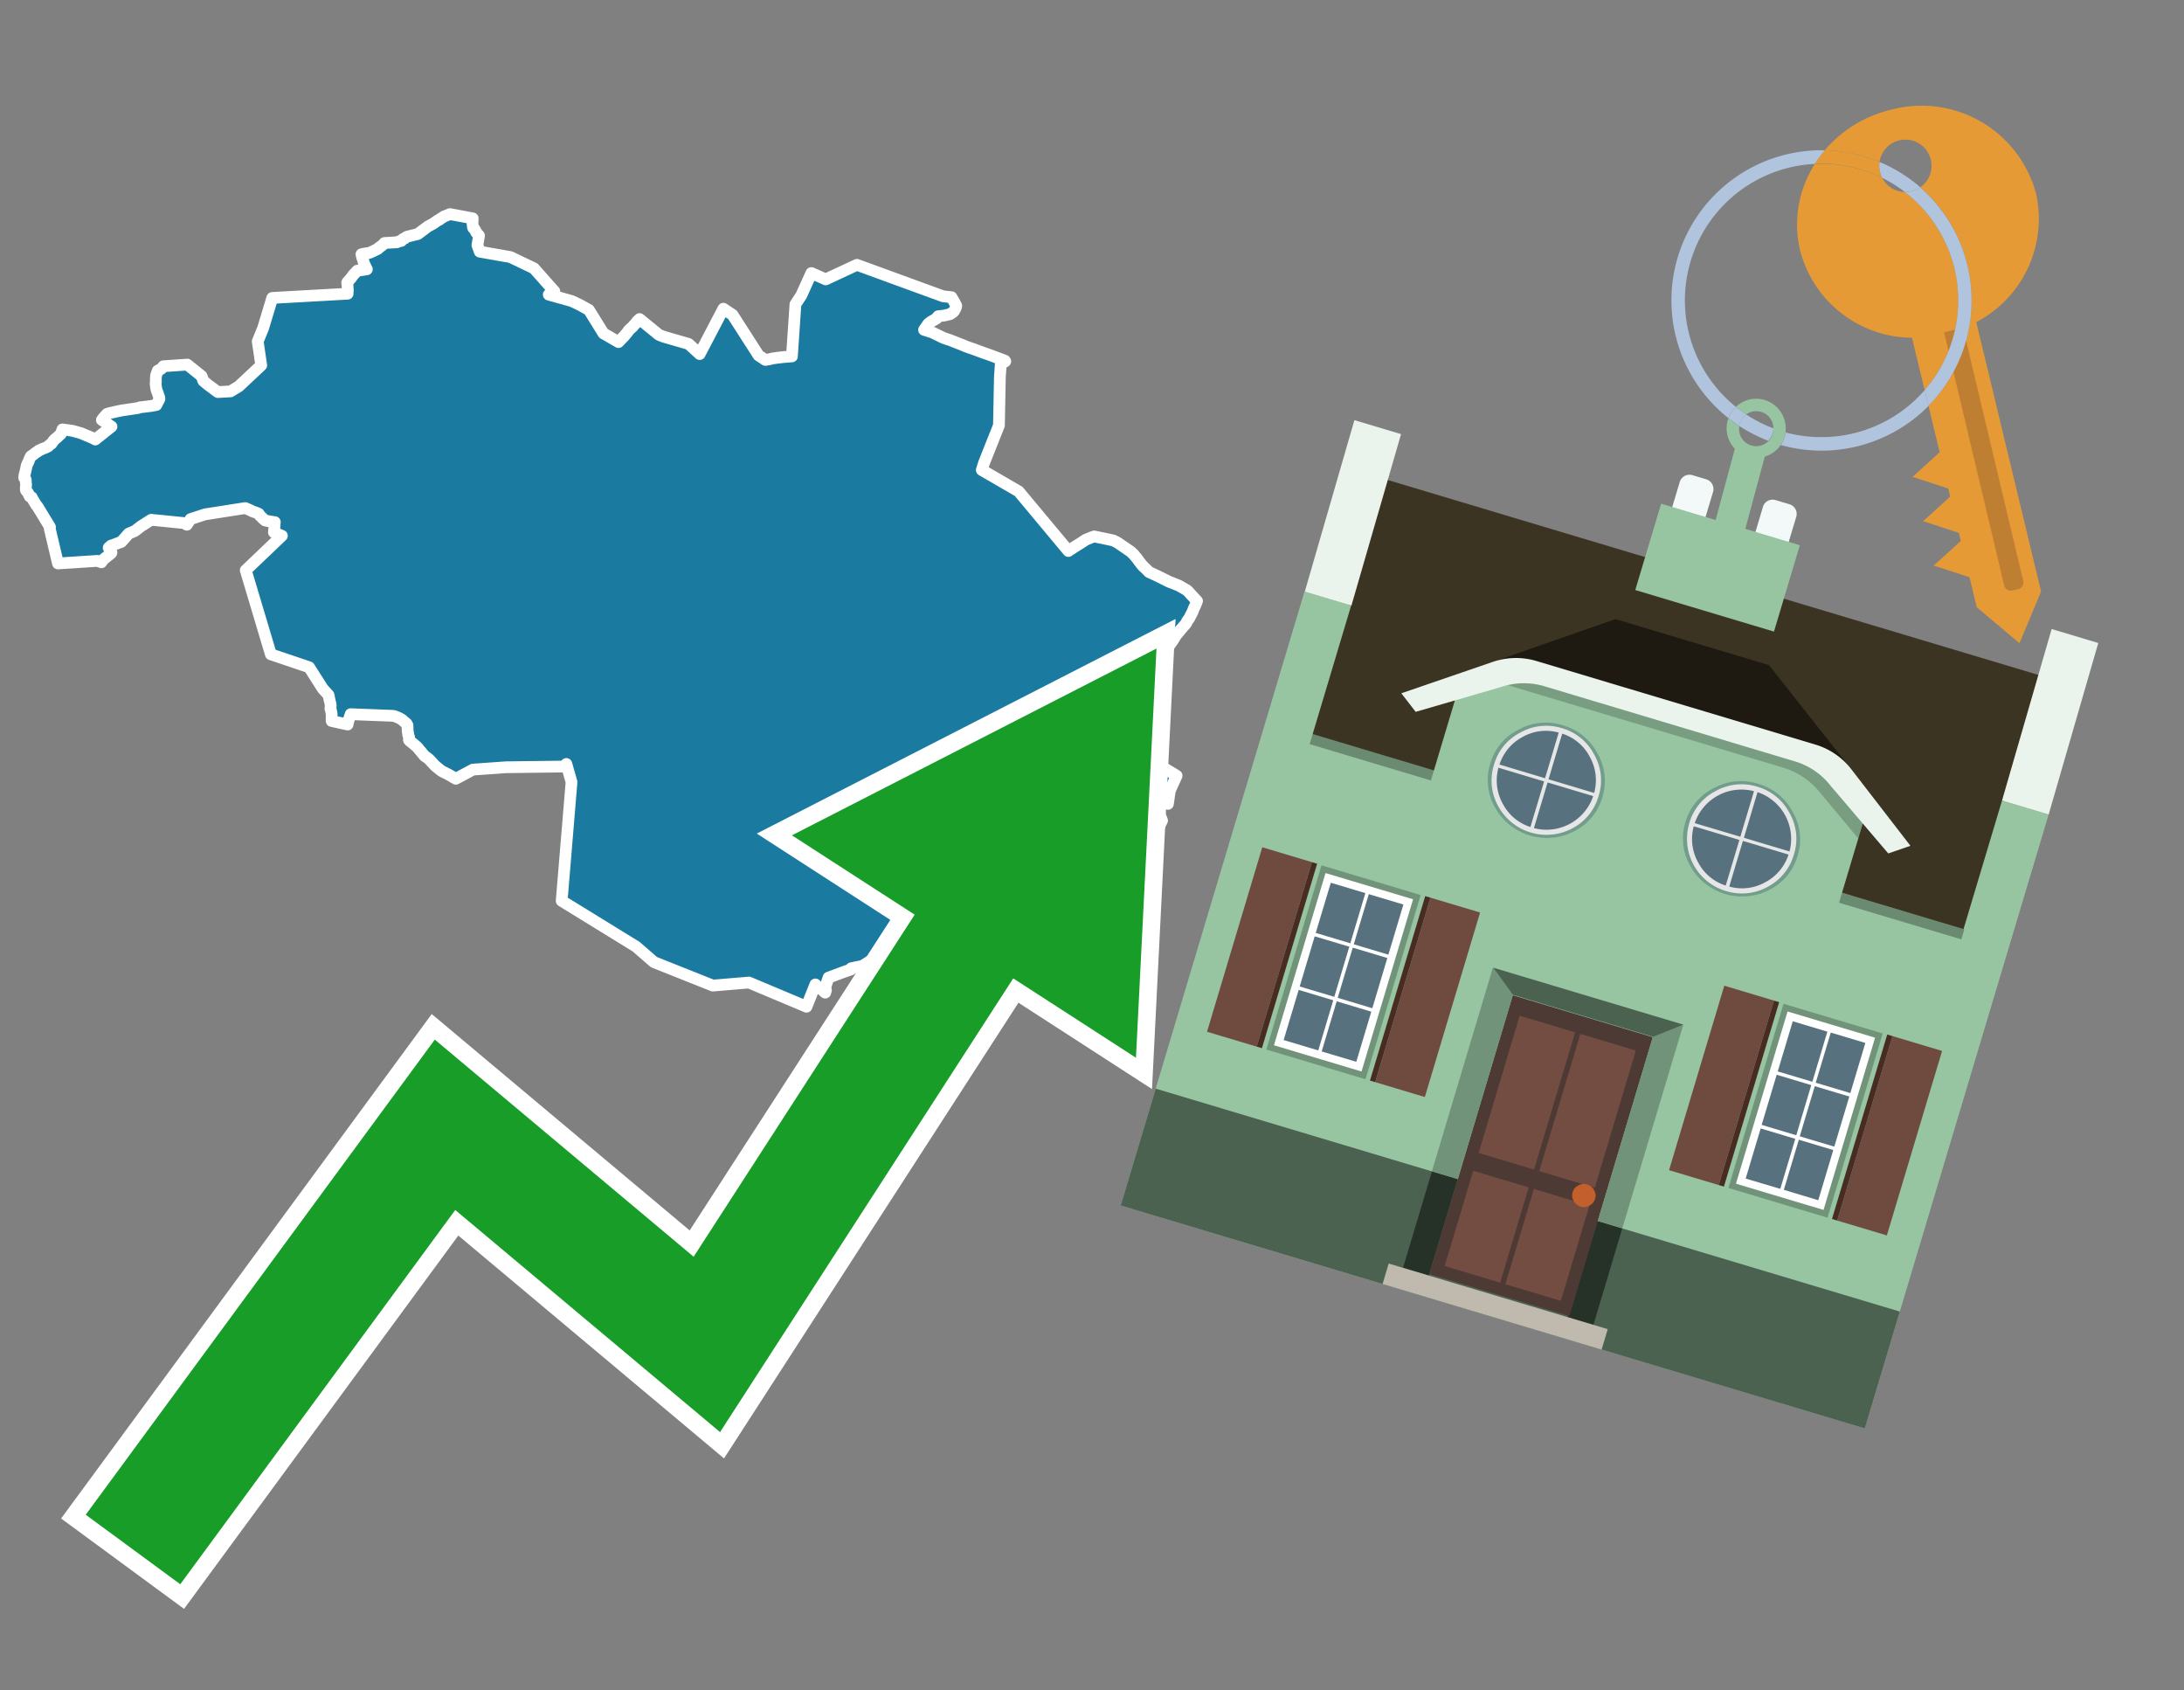 <svg id="Text" xmlns="http://www.w3.org/2000/svg" width="93.05" height="72" viewBox="0 0 93.05 72"><rect x="0" y="0" width="93.05" height="72" fill="#808080" stroke="none"/><polygon points="18.65,9.39 18.72,9.36 18.75,9.33 18.86,9.26 18.92,9.22 19.05,9.17 19.17,9.12 20.14,9.3 20.13,9.5 20.15,9.67 20.16,9.71 20.21,9.75 20.24,9.79 20.25,9.82 20.27,9.85 20.28,9.89 20.38,10 20.41,10.04 20.38,10.21 20.35,10.38 20.34,10.44 20.44,10.72 21.75,10.95 22.75,11.43 23.62,12.41 23.38,12.55 24.35,12.82 24.46,12.87 24.71,12.99 25.09,13.2 25.71,14.2 26.35,14.57 26.6,14.31 26.75,14.13 26.77,14.09 26.85,14.01 26.93,13.94 26.97,13.9 27.01,13.85 27.04,13.82 27.16,13.67 27.21,13.63 27.25,13.59 28.07,14.26 28.27,14.34 29.34,14.65 29.81,15.08 30.82,13.15 31.21,13.41 32.32,15.14 32.61,15.33 32.79,15.3 32.91,15.27 33.11,15.24 33.37,15.21 33.74,15.18 33.89,12.96 34.14,12.58 34.57,11.63 35.18,11.9 36.51,11.28 40.18,12.62 40.54,12.66 40.58,12.73 40.61,12.78 40.69,12.92 40.74,13.02 40.74,13.05 40.73,13.08 40.72,13.11 40.66,13.23 40.64,13.26 40.61,13.29 40.57,13.32 40.52,13.35 40.48,13.38 40.23,13.44 39.97,13.47 39.95,13.5 39.92,13.53 39.91,13.56 39.67,13.7 39.62,13.74 39.55,13.79 39.37,14.05 39.72,14.16 40.17,14.38 40.25,14.41 40.33,14.44 40.46,14.48 41.02,14.7 41.16,14.76 41.33,14.82 41.42,14.85 41.64,14.93 41.8,14.99 41.94,15.04 42.14,15.11 42.81,15.36 42.83,15.39 42.79,15.42 42.7,15.46 42.64,15.49 42.6,16.06 42.56,18.12 41.92,19.73 41.83,20.02 43.4,20.93 45.52,23.47 45.57,23.43 45.62,23.4 45.67,23.37 45.77,23.3 46,23.16 46.26,22.99 46.5,22.89 46.62,22.85 47.06,22.94 47.43,23.02 47.61,23.11 48.18,23.5 48.27,23.59 48.31,23.62 48.35,23.68 48.39,23.72 48.41,23.75 48.44,23.78 48.46,23.81 48.54,23.92 48.64,24.05 48.67,24.08 48.69,24.11 48.81,24.22 48.84,24.25 48.92,24.33 48.96,24.37 49.03,24.4 49.35,24.55 49.41,24.58 49.77,24.76 49.86,24.8 49.95,24.83 50.04,24.87 50.17,24.92 50.24,24.95 50.29,24.98 50.34,25.01 50.57,25.14 50.6,25.17 50.65,25.22 50.73,25.31 50.96,25.56 51,25.6 50.92,25.8 50.87,25.9 50.8,26.08 50.74,26.19 50.67,26.33 50.65,26.36 50.58,26.45 50.55,26.53 50.5,26.59 50.48,26.62 50.44,26.66 50.32,26.8 50.28,26.85 50.24,26.9 50.18,26.97 50.12,27.04 50.05,27.15 50.03,27.18 49.97,27.28 49.84,27.46 49.81,27.5 49.67,27.68 49.64,27.72 49.61,27.78 49.58,27.81 49.52,27.9 49.46,27.98 49.41,28.06 49.35,28.14 49.3,28.2 49.26,28.27 49.23,28.31 49.19,28.34 49.15,28.38 49.09,28.45 49.05,28.5 49.04,28.54 49.03,28.57 49.02,28.63 49.01,28.68 48.99,28.72 48.97,28.76 48.94,28.8 48.9,28.87 48.87,28.91 48.85,28.94 48.8,29.01 48.71,29.11 48.68,29.14 48.63,29.18 48.56,29.25 48.47,29.36 48.42,29.4 48.39,29.43 48.33,29.5 48.31,29.53 48.29,29.56 48.22,29.68 48.19,29.73 48.15,29.79 48.08,29.89 48.02,29.97 47.93,30.1 47.77,30.29 47.74,30.33 47.64,30.45 47.72,30.55 47.55,30.68 47.22,30.92 47.28,30.96 47.37,31.01 47.48,31.07 47.4,31.1 48.36,31.72 49.65,32.75 50.13,33.04 49.84,33.68 49.76,34.24 49.6,34.19 49.51,34.16 49.38,34.12 49.29,34.09 49.27,34.31 49.26,34.34 49.3,34.48 49.36,34.6 49.39,34.67 49.4,34.7 49.42,34.74 49.49,34.89 49.51,34.95 49.38,35.21 49.31,35.32 49.27,35.39 49.24,35.46 49.2,35.53 49.13,35.68 49.04,35.81 49.02,35.85 48.99,35.89 48.96,35.92 48.92,35.95 48.76,35.98 48.66,36.01 48.57,36.05 48.5,36.09 48.38,36.15 48.33,36.19 48.2,36.28 48.08,36.35 48.04,36.38 48.07,36.44 48.13,36.56 48.15,36.6 48.31,36.92 48.39,37.06 48.43,37.15 48.44,37.19 48.57,37.44 48.61,37.53 48.64,37.59 48.72,37.76 48.74,37.8 48.32,37.83 48.22,37.86 48.1,37.9 47.97,37.93 47.87,37.96 47.76,37.99 47.68,38.02 47.49,38.07 47.31,38.1 47.01,38.14 46.26,37.71 46.08,37.56 45.93,37.4 45.87,37.36 45.83,37.32 45.81,37.28 44.95,36.68 44.94,36.64 44.88,36.49 44.85,36.41 44.82,36.31 42.36,37.02 41.48,36.82 39.84,38.18 39.03,39.69 36.75,41.14 36.27,41.24 36.26,41.29 35.89,41.42 35.3,41.64 35.16,42.05 35.19,42.17 35.16,42.28 35.1,42.23 34.99,42.13 34.93,42.08 34.82,42.01 34.74,41.93 34.36,42.88 31.91,41.85 30.37,41.98 27.86,40.98 27.1,40.32 23.93,38.37 24.35,33.31 24.13,32.54 24.01,32.65 21.56,32.68 20.15,32.78 19.42,33.17 19.31,33.11 19.25,33.07 19.09,32.98 18.97,32.92 18.91,32.89 18.85,32.86 18.8,32.83 18.65,32.71 18.54,32.62 18.41,32.48 18.38,32.45 18.32,32.38 18.28,32.34 18.18,32.26 18.1,32.21 18.07,32.18 18.05,32.15 18.02,32.12 17.95,32.03 17.87,31.94 17.83,31.89 17.81,31.86 17.74,31.79 17.61,31.68 17.56,31.64 17.46,31.56 17.43,31.53 17.42,31.5 17.43,31.46 17.43,31.4 17.42,31.37 17.39,31.3 17.39,31.23 17.38,31.2 17.37,31.15 17.36,30.89 17.32,30.82 17.27,30.78 17.12,30.65 17.07,30.62 17.02,30.59 16.86,30.52 16.75,30.49 14.94,30.42 14.83,30.75 14.81,30.86 14.13,30.71 14.13,30.39 14.12,30.36 14.1,30.25 14.08,30.2 14.08,30.17 14.09,30.04 14.07,29.93 14.05,29.86 14,29.61 13.75,29.33 13.17,28.42 11.54,27.87 10.47,24.29 12.01,22.82 11.91,22.78 11.73,22.7 11.67,22.67 11.69,22.48 11.7,22.39 11.7,22.31 11.71,22.24 11.5,22.21 11.3,22.17 11.19,22.08 11.16,22.04 11.1,21.99 11.06,21.94 11.02,21.88 10.9,21.83 10.81,21.8 10.73,21.77 10.68,21.74 10.61,21.71 10.52,21.67 10.45,21.64 8.73,21.91 8.12,22.11 7.96,22.35 7.84,22.28 6.44,22.14 6,22.42 5.82,22.56 5.74,22.62 5.48,22.73 5.17,23.08 4.82,23.21 4.73,23.24 4.63,23.33 4.75,23.53 4.74,23.56 4.63,23.65 4.38,23.85 4.32,23.95 4.15,23.89 2.47,24 2.12,22.52 2.13,22.45 1.6,21.58 1.55,21.52 1.42,21.31 1.35,21.18 1.27,21.15 1.25,21.11 1.22,21.06 1.21,21.02 1.19,20.99 1.11,20.89 1.1,20.86 1.1,20.81 1.1,20.75 1.11,20.69 1.11,20.65 1.11,20.6 1.1,20.57 1.1,20.51 1.1,20.47 1.09,20.42 1.07,20.38 1.03,20.35 1.04,20.25 1.06,20.17 1.08,20.11 1.08,20.08 1.09,20.05 1.12,19.92 1.14,19.82 1.23,19.63 1.24,19.59 1.31,19.44 1.35,19.41 1.41,19.37 1.54,19.27 1.62,19.22 1.65,19.19 1.73,19.16 1.78,19.13 1.94,19.07 2,19.04 2.06,19.01 2.09,18.97 2.14,18.93 2.19,18.9 2.22,18.86 2.26,18.8 2.28,18.77 2.36,18.69 2.44,18.63 2.51,18.56 2.55,18.52 2.59,18.49 2.62,18.41 2.63,18.38 2.66,18.29 2.88,18.32 3.09,18.35 3.45,18.45 3.95,18.66 4.06,18.72 4.75,18.17 4.59,18.06 4.39,17.92 4.34,17.89 4.37,17.85 4.39,17.82 4.45,17.75 4.56,17.63 4.69,17.59 4.83,17.56 5.05,17.51 5.2,17.48 5.88,17.38 5.96,17.35 6.22,17.32 6.45,17.29 6.66,17.25 6.79,17 6.79,16.95 6.78,16.92 6.75,16.83 6.72,16.74 6.68,16.64 6.67,16.6 6.66,16.57 6.65,16.5 6.64,16.43 6.63,16.33 6.64,16.29 6.64,16.25 6.64,16.19 6.64,16.11 6.65,15.99 6.66,15.96 6.69,15.88 6.7,15.85 6.71,15.82 6.72,15.79 6.77,15.76 6.84,15.73 6.89,15.69 6.93,15.65 6.96,15.6 7.98,15.53 8.59,16.02 8.66,16.22 8.85,16.38 9.28,16.7 9.82,16.67 10.17,16.46 11.13,15.56 10.98,14.54 11.21,13.98 11.6,12.69 14.81,12.51 14.81,12.46 14.82,12.36 14.81,12.24 14.81,12.19 14.8,12.1 14.79,12.05 14.8,12.02 14.83,11.99 14.88,11.93 14.96,11.84 15,11.78 15.07,11.69 15.17,11.59 15.19,11.56 15.22,11.53 15.45,11.5 15.63,11.47 15.59,11.4 15.57,11.35 15.56,11.32 15.51,11.23 15.49,11.17 15.48,11.1 15.46,11.05 15.44,11 15.41,10.88 15.4,10.83 15.53,10.8 15.74,10.77 15.92,10.69 15.97,10.66 16.04,10.63 16.1,10.6 16.13,10.56 16.18,10.53 16.21,10.5 16.26,10.47 16.33,10.41 16.38,10.35 16.91,10.32 16.97,10.29 17.1,10.26 17.17,10.18 17.25,10.15 17.29,10.11 17.35,10.08 17.8,9.97 18.24,9.64 18.32,9.6 18.39,9.56 18.45,9.53 18.55,9.46 " fill="#1b7aa0" stroke="#fff" stroke-linejoin="round" stroke-width="0.5"/><polygon points="49.272 27.624 33.741 35.58 38.97 38.959 29.553 53.529 18.525 44.281 3.652 64.518 7.681 67.479 19.396 51.538 30.678 60.999 43.169 41.673 48.398 45.053 49.272 27.624" fill="none" stroke="#fff" stroke-miterlimit="10" stroke-width="1.5"/><polygon points="49.272 27.624 33.741 35.58 38.97 38.959 29.553 53.529 18.525 44.281 3.652 64.518 7.681 67.479 19.396 51.538 30.678 60.999 43.169 41.673 48.398 45.053 49.272 27.624" fill="#179d28"/><path d="M80.19,7.577a1.16,1.16,0,0,1-.094-.251,1.114,1.114,0,0,1-.018-.429A6.367,6.367,0,0,0,77.743,6.4a5.269,5.269,0,0,0-.423.577c.1,0,.192-.007.288-.007A5.794,5.794,0,0,1,80.19,7.577Z" fill="#e69a35"/><path d="M77.608,6.4A6.394,6.394,0,0,0,73.64,17.81a1.26,1.26,0,0,1,.317-.48A5.821,5.821,0,0,1,77.32,6.981a5.269,5.269,0,0,1,.423-.577Z" fill="#b0c4de"/><path d="M84.2,13.72a4.962,4.962,0,0,0,2.545-5.48,5.047,5.047,0,0,0-6.179-3.566A5.322,5.322,0,0,0,77.743,6.4a6.367,6.367,0,0,1,2.335.493,1.114,1.114,0,1,1,1.736,1.084,6.392,6.392,0,0,1,.347,9.3l.479,1.985-.438.4-.716.648.92.3.6.2.082.341-.438.4-.716.648.92.3.605.2.082.341-.438.4-.716.649.92.3.605.2.307,1.274,1.821,1.534.921-2.2Z" fill="#e69a35"/><path d="M81.154,8.179a1.115,1.115,0,0,1-.964-.6,5.794,5.794,0,0,0-2.582-.6c-.1,0-.192,0-.288.007a4.783,4.783,0,0,0-.625,3.685,4.962,4.962,0,0,0,4.765,3.715L82,16.617a5.82,5.82,0,0,0-.846-8.438Z" fill="#e69a35"/><path d="M74.1,18.142a6.386,6.386,0,0,0,1.232.63.73.73,0,0,0,.224-.527h0a5.783,5.783,0,0,1-1.159-.593A.733.733,0,0,0,74.1,18.142Z" fill="#b0c4de"/><path d="M74.4,17.652q-.228-.152-.44-.322a1.26,1.26,0,0,0-.317.48c.148.117.3.228.46.332A.733.733,0,0,1,74.4,17.652Z" fill="#b0c4de"/><path d="M74.824,16.984a1.257,1.257,0,0,0-.867.346c.141.114.288.222.44.322a.731.731,0,0,1,1.159.593h0a.732.732,0,1,1-1.463,0,.7.7,0,0,1,.007-.1c-.158-.1-.312-.215-.46-.332a1.258,1.258,0,0,0,.273,1.3l-.979,3.635,1.275.341.98-3.639a1.266,1.266,0,0,0,.681-.5,1.249,1.249,0,0,0,.2-.538,1.328,1.328,0,0,0,.012-.168A1.262,1.262,0,0,0,74.824,16.984Z" fill="#97c4a1"/><path d="M85.974,25.1l-.226.053a.3.3,0,0,1-.362-.223l-2.56-10.777.81-.193L86.2,24.736A.3.3,0,0,1,85.974,25.1Z" fill="#bf7f32"/><path d="M80.1,7.326a1.16,1.16,0,0,0,.094.251,5.833,5.833,0,0,1,.964.6,1.137,1.137,0,0,0,.287-.031,1.108,1.108,0,0,0,.373-.167A6.371,6.371,0,0,0,80.078,6.9,1.114,1.114,0,0,0,80.1,7.326Z" fill="#b0c4de"/><path d="M77.608,18.618a5.836,5.836,0,0,1-1.534-.2,1.24,1.24,0,0,1-.2.537,6.4,6.4,0,0,0,6.291-1.666L82,16.617A5.807,5.807,0,0,1,77.608,18.618Z" fill="#b0c4de"/><path d="M81.814,7.981a1.108,1.108,0,0,1-.373.167,1.137,1.137,0,0,1-.287.031A5.82,5.82,0,0,1,82,16.617l.161.667a6.392,6.392,0,0,0-.347-9.3Z" fill="#b0c4de"/><polygon points="83.79 39.753 55.78 31.364 58.988 20.404 86.964 28.783 83.79 39.753 83.79 39.753" fill="#3c3422" fill-rule="evenodd"/><polygon points="81.705 53.32 87.284 34.692 85.297 34.097 83.656 39.575 55.926 31.269 57.567 25.791 55.579 25.196 47.746 51.348 79.451 60.844 81.705 53.32" fill="#97c4a1" fill-rule="evenodd"/><rect x="69.522" y="21.148" width="0.444" height="28.983" transform="translate(15.592 92.226) rotate(-73.326)" opacity="0.3"/><polygon points="87.284 34.692 85.297 34.097 87.411 26.793 89.398 27.388 87.284 34.692 87.284 34.692" fill="#eaf3ec" fill-rule="evenodd"/><polygon points="57.578 25.794 55.591 25.199 57.705 17.896 59.692 18.491 57.578 25.794 57.578 25.794" fill="#eaf3ec" fill-rule="evenodd"/><polygon points="79.451 60.844 80.943 55.865 49.238 46.369 47.747 51.348 79.451 60.844 79.451 60.844" fill="#4c6251" fill-rule="evenodd"/><path d="M71.566,20.528l-.522,1.743,1.418.425.523-1.744a.432.432,0,0,0-.289-.536l-.593-.177A.431.431,0,0,0,71.566,20.528Z" fill="#f3f9f8" fill-rule="evenodd"/><path d="M75.111,21.589l-.522,1.743,1.418.425.522-1.743a.43.43,0,0,0-.289-.536l-.593-.178A.43.43,0,0,0,75.111,21.589Z" fill="#f3f9f8" fill-rule="evenodd"/><polygon points="75.368 28.329 68.829 26.37 63.807 28.121 78.733 32.591 75.368 28.329" fill="#1e1a11"/><polygon points="78.248 32.422 64.442 28.287 62.236 28.998 60.064 36.247 77.453 41.455 79.651 34.116 78.248 32.422" fill="#97c4a1"/><path d="M77.74,32.516S65.088,28.725,65,28.7l-.938.43,11.892,3.562a3.175,3.175,0,0,1,1.532,1l1.685,2.02.327-1.09Z" fill-rule="evenodd" opacity="0.2"/><path d="M77.35,31.716,65.458,28.154a3.041,3.041,0,0,0-1.854.037l-3.9,1.339.611.79,3.626-1.054a3.045,3.045,0,0,1,1.855-.037l10.673,3.2A3.028,3.028,0,0,1,78,33.477l2.45,2.874.945-.325-2.518-3.26A3.036,3.036,0,0,0,77.35,31.716Z" fill="#eaf3ec"/><polygon points="76.683 23.223 70.773 21.453 69.671 25.132 75.581 26.902 76.683 23.223 76.683 23.223" fill="#97c4a1" fill-rule="evenodd"/><g id="Symbol_9_0_Layer2_0_MEMBER_8_MEMBER_21_MEMBER_0_FILL" data-name="Symbol 9 0 Layer2 0 MEMBER 8 MEMBER 21 MEMBER 0 FILL"><path d="M66.584,30.892a2.39,2.39,0,0,0-1.891.189,2.317,2.317,0,0,0-1.2,1.448A2.345,2.345,0,0,0,63.7,34.4a2.528,2.528,0,0,0,3.367,1.008,2.339,2.339,0,0,0,1.2-1.447,2.313,2.313,0,0,0-.208-1.87A2.394,2.394,0,0,0,66.584,30.892Z" fill="#729d8c"/></g><g id="Symbol_9_0_Layer2_0_MEMBER_8_MEMBER_21_MEMBER_1_FILL" data-name="Symbol 9 0 Layer2 0 MEMBER 8 MEMBER 21 MEMBER 1 FILL"><path d="M66.547,31.016a2.241,2.241,0,0,0-1.769.185,2.213,2.213,0,0,0-1.127,1.376,2.239,2.239,0,0,0,.185,1.768,2.341,2.341,0,0,0,3.145.942,2.234,2.234,0,0,0,1.126-1.376,2.207,2.207,0,0,0-.185-1.768A2.237,2.237,0,0,0,66.547,31.016Z" fill="#e6e6e6"/></g><g id="Symbol_9_0_Layer2_0_MEMBER_8_MEMBER_21_MEMBER_2_MEMBER_0_FILL" data-name="Symbol 9 0 Layer2 0 MEMBER 8 MEMBER 21 MEMBER 2 MEMBER 0 FILL"><path d="M65.787,33.284,63.843,32.7a2.036,2.036,0,0,0,.186,1.539,2.015,2.015,0,0,0,1.175.986Z" fill="#58717f"/></g><g id="Symbol_9_0_Layer2_0_MEMBER_8_MEMBER_21_MEMBER_2_MEMBER_1_FILL" data-name="Symbol 9 0 Layer2 0 MEMBER 8 MEMBER 21 MEMBER 2 MEMBER 1 FILL"><path d="M65.827,33.148l.582-1.944a2.01,2.01,0,0,0-1.523.178,2.037,2.037,0,0,0-1,1.183Z" fill="#58717f"/></g><g id="Symbol_9_0_Layer2_0_MEMBER_8_MEMBER_21_MEMBER_2_MEMBER_2_FILL" data-name="Symbol 9 0 Layer2 0 MEMBER 8 MEMBER 21 MEMBER 2 MEMBER 2 FILL"><path d="M67.878,33.91l-1.943-.582-.582,1.944a2.1,2.1,0,0,0,2.525-1.362Z" fill="#58717f"/></g><g id="Symbol_9_0_Layer2_0_MEMBER_8_MEMBER_21_MEMBER_2_MEMBER_3_FILL" data-name="Symbol 9 0 Layer2 0 MEMBER 8 MEMBER 21 MEMBER 2 MEMBER 3 FILL"><path d="M66.558,31.249l-.582,1.943,1.943.582a2.031,2.031,0,0,0-.186-1.539A2.009,2.009,0,0,0,66.558,31.249Z" fill="#58717f"/></g><g id="Symbol_9_0_Layer2_0_MEMBER_8_MEMBER_21_MEMBER_0_FILL-2" data-name="Symbol 9 0 Layer2 0 MEMBER 8 MEMBER 21 MEMBER 0 FILL"><path d="M74.9,33.384a2.4,2.4,0,0,0-1.891.189,2.316,2.316,0,0,0-1.2,1.448,2.341,2.341,0,0,0,.209,1.87A2.527,2.527,0,0,0,75.387,37.9a2.345,2.345,0,0,0,1.2-1.447,2.314,2.314,0,0,0-.209-1.87A2.389,2.389,0,0,0,74.9,33.384Z" fill="#729d8c"/></g><g id="Symbol_9_0_Layer2_0_MEMBER_8_MEMBER_21_MEMBER_1_FILL-2" data-name="Symbol 9 0 Layer2 0 MEMBER 8 MEMBER 21 MEMBER 1 FILL"><path d="M74.867,33.508a2.239,2.239,0,0,0-1.768.185,2.21,2.21,0,0,0-1.127,1.376,2.316,2.316,0,0,0,1.564,2.883,2.261,2.261,0,0,0,1.765-.173A2.237,2.237,0,0,0,76.428,36.4a2.209,2.209,0,0,0-.185-1.769A2.239,2.239,0,0,0,74.867,33.508Z" fill="#e6e6e6"/></g><g id="Symbol_9_0_Layer2_0_MEMBER_8_MEMBER_21_MEMBER_2_MEMBER_0_FILL-2" data-name="Symbol 9 0 Layer2 0 MEMBER 8 MEMBER 21 MEMBER 2 MEMBER 0 FILL"><path d="M74.107,35.776l-1.943-.582a2.031,2.031,0,0,0,.186,1.539,2.009,2.009,0,0,0,1.175.986Z" fill="#58717f"/></g><g id="Symbol_9_0_Layer2_0_MEMBER_8_MEMBER_21_MEMBER_2_MEMBER_1_FILL-2" data-name="Symbol 9 0 Layer2 0 MEMBER 8 MEMBER 21 MEMBER 2 MEMBER 1 FILL"><path d="M74.148,35.64,74.73,33.7a2.1,2.1,0,0,0-2.525,1.362Z" fill="#58717f"/></g><g id="Symbol_9_0_Layer2_0_MEMBER_8_MEMBER_21_MEMBER_2_MEMBER_2_FILL-2" data-name="Symbol 9 0 Layer2 0 MEMBER 8 MEMBER 21 MEMBER 2 MEMBER 2 FILL"><path d="M76.2,36.4l-1.943-.582-.582,1.944a2.015,2.015,0,0,0,1.523-.178A2.036,2.036,0,0,0,76.2,36.4Z" fill="#58717f"/></g><g id="Symbol_9_0_Layer2_0_MEMBER_8_MEMBER_21_MEMBER_2_MEMBER_3_FILL-2" data-name="Symbol 9 0 Layer2 0 MEMBER 8 MEMBER 21 MEMBER 2 MEMBER 3 FILL"><path d="M74.879,33.741,74.3,35.684l1.943.582a2.1,2.1,0,0,0-1.361-2.525Z" fill="#58717f"/></g><polygon points="51.426 43.946 53.542 44.58 55.896 36.723 53.78 36.089 51.426 43.946 51.426 43.946" fill="#6e4a3f" fill-rule="evenodd"/><polygon points="53.542 44.58 53.764 44.647 56.117 36.789 55.896 36.723 53.542 44.58 53.542 44.58" fill="#482b22" fill-rule="evenodd"/><polygon points="60.706 46.726 58.59 46.092 60.943 38.235 63.059 38.868 60.706 46.726 60.706 46.726" fill="#6e4a3f" fill-rule="evenodd"/><polygon points="58.59 46.092 58.368 46.026 60.722 38.168 60.943 38.235 58.59 46.092 58.59 46.092" fill="#482b22" fill-rule="evenodd"/><rect x="53.146" y="39.209" width="8.19" height="4.408" transform="translate(1.145 84.365) rotate(-73.326)" fill="#719379"/><polygon points="60.205 38.304 56.474 37.187 54.277 44.522 58.008 45.639 60.205 38.304 60.205 38.304" fill="#fff" fill-rule="evenodd"/><path d="M59.792,38.527l-.64,2.136-1.474-.442.639-2.135,1.475.441Zm-1.621-.485-.64,2.136-1.474-.442L56.7,37.6l1.474.442Zm-2.158,1.84,1.475.441-.64,2.136-1.474-.441.639-2.136Zm-.683,2.282,1.474.441-.639,2.136L54.69,44.3l.64-2.135Zm.981,2.621.639-2.136,1.475.442-.64,2.135-1.474-.441Zm2.158-1.84L56.994,42.5l.64-2.136,1.474.442-.639,2.136Z" fill="#58717f" fill-rule="evenodd"/><polygon points="80.39 52.621 78.274 51.988 80.628 44.13 82.743 44.764 80.39 52.621 80.39 52.621" fill="#6e4a3f" fill-rule="evenodd"/><polygon points="78.274 51.988 78.053 51.921 80.406 44.064 80.628 44.13 78.274 51.988 78.274 51.988" fill="#482b22" fill-rule="evenodd"/><polygon points="71.111 49.842 73.227 50.476 75.58 42.619 73.464 41.985 71.111 49.842 71.111 49.842" fill="#6e4a3f" fill-rule="evenodd"/><polygon points="73.227 50.476 73.448 50.542 75.802 42.685 75.58 42.619 73.227 50.476 73.227 50.476" fill="#482b22" fill-rule="evenodd"/><rect x="72.83" y="45.105" width="8.19" height="4.408" transform="translate(9.534 107.426) rotate(-73.326)" fill="#719379"/><polygon points="76.159 43.083 79.889 44.2 77.692 51.535 73.962 50.418 76.159 43.083 76.159 43.083" fill="#fff" fill-rule="evenodd"/><path d="M76.381,43.5l1.475.442-.64,2.135-1.475-.441.64-2.136ZM78,43.981l1.474.442-.64,2.136-1.474-.442L78,43.981Zm.791,2.724-.64,2.135L76.679,48.4l.64-2.136,1.474.442Zm-.684,2.282-.639,2.135L76,50.68l.64-2.135,1.474.442Zm-2.26,1.65L74.375,50.2l.639-2.135,1.475.441-.64,2.136Zm-.791-2.724.64-2.135,1.474.441-.639,2.136-1.475-.442Z" fill="#58717f" fill-rule="evenodd"/><polygon points="67.888 56.431 69.118 52.323 68.019 51.994 66.789 56.102 67.888 56.431 67.888 56.431" fill="#263128" fill-rule="evenodd"/><polygon points="60.877 54.331 62.108 50.223 61.007 49.894 59.776 54.002 60.877 54.331 60.877 54.331" fill="#263128" fill-rule="evenodd"/><g id="Symbol_9_0_Layer2_0_MEMBER_8_MEMBER_12_MEMBER_0_FILL" data-name="Symbol 9 0 Layer2 0 MEMBER 8 MEMBER 12 MEMBER 0 FILL"><path d="M70.418,44.178l-5.965-1.786L60.9,54.27l5.964,1.786Z" fill="#4e3a34"/></g><g id="Symbol_9_0_Layer2_0_MEMBER_8_MEMBER_12_MEMBER_1_MEMBER_0_FILL" data-name="Symbol 9 0 Layer2 0 MEMBER 8 MEMBER 12 MEMBER 1 MEMBER 0 FILL"><path d="M65.358,49.815l1.75-5.843-2.363-.708L63,49.107Z" fill="#744d42"/></g><g id="Symbol_9_0_Layer2_0_MEMBER_8_MEMBER_12_MEMBER_1_MEMBER_1_FILL" data-name="Symbol 9 0 Layer2 0 MEMBER 8 MEMBER 12 MEMBER 1 MEMBER 1 FILL"><path d="M67.331,44.039l-1.75,5.842,2.364.708,1.75-5.842Z" fill="#744d42"/></g><g id="Symbol_9_0_Layer2_0_MEMBER_8_MEMBER_12_MEMBER_2_MEMBER_0_FILL" data-name="Symbol 9 0 Layer2 0 MEMBER 8 MEMBER 12 MEMBER 2 MEMBER 0 FILL"><path d="M63.915,54.633l1.215-4.058-2.363-.707-1.215,4.057Z" fill="#744d42"/></g><g id="Symbol_9_0_Layer2_0_MEMBER_8_MEMBER_12_MEMBER_2_MEMBER_1_FILL" data-name="Symbol 9 0 Layer2 0 MEMBER 8 MEMBER 12 MEMBER 2 MEMBER 1 FILL"><path d="M66.5,55.407l1.215-4.057-2.363-.708L64.138,54.7Z" fill="#744d42"/></g><g id="Symbol_9_0_Layer2_0_MEMBER_8_MEMBER_13_FILL" data-name="Symbol 9 0 Layer2 0 MEMBER 8 MEMBER 13 FILL"><path d="M67.959,51.058a.439.439,0,0,0-.045-.367.487.487,0,0,0-.669-.2.445.445,0,0,0-.239.282.457.457,0,0,0,.041.378.481.481,0,0,0,.293.242.459.459,0,0,0,.377-.042A.453.453,0,0,0,67.959,51.058Z" fill="#c35e2d"/></g><g id="Symbol_9_0_Layer2_0_MEMBER_8_MEMBER_14_FILL" data-name="Symbol 9 0 Layer2 0 MEMBER 8 MEMBER 14 FILL"><path d="M64.557,42.047l-.951-.833-2.6,8.68,1.1.329Z" fill="#719379"/></g><g id="Symbol_9_0_Layer2_0_MEMBER_8_MEMBER_15_FILL" data-name="Symbol 9 0 Layer2 0 MEMBER 8 MEMBER 15 FILL"><path d="M71.718,43.643l-1.2.19L68.072,52.01l1.046.313Z" fill="#719379"/></g><g id="Symbol_9_0_Layer2_0_MEMBER_8_MEMBER_16_FILL" data-name="Symbol 9 0 Layer2 0 MEMBER 8 MEMBER 16 FILL"><path d="M63.627,41.22l.836,1.156,5.961,1.786,1.294-.519Z" fill="#4c6251"/></g><polygon points="58.905 54.69 59.166 53.819 68.498 56.614 68.237 57.485 58.905 54.69 58.905 54.69" fill="#c0b9ad" fill-rule="evenodd"/></svg>